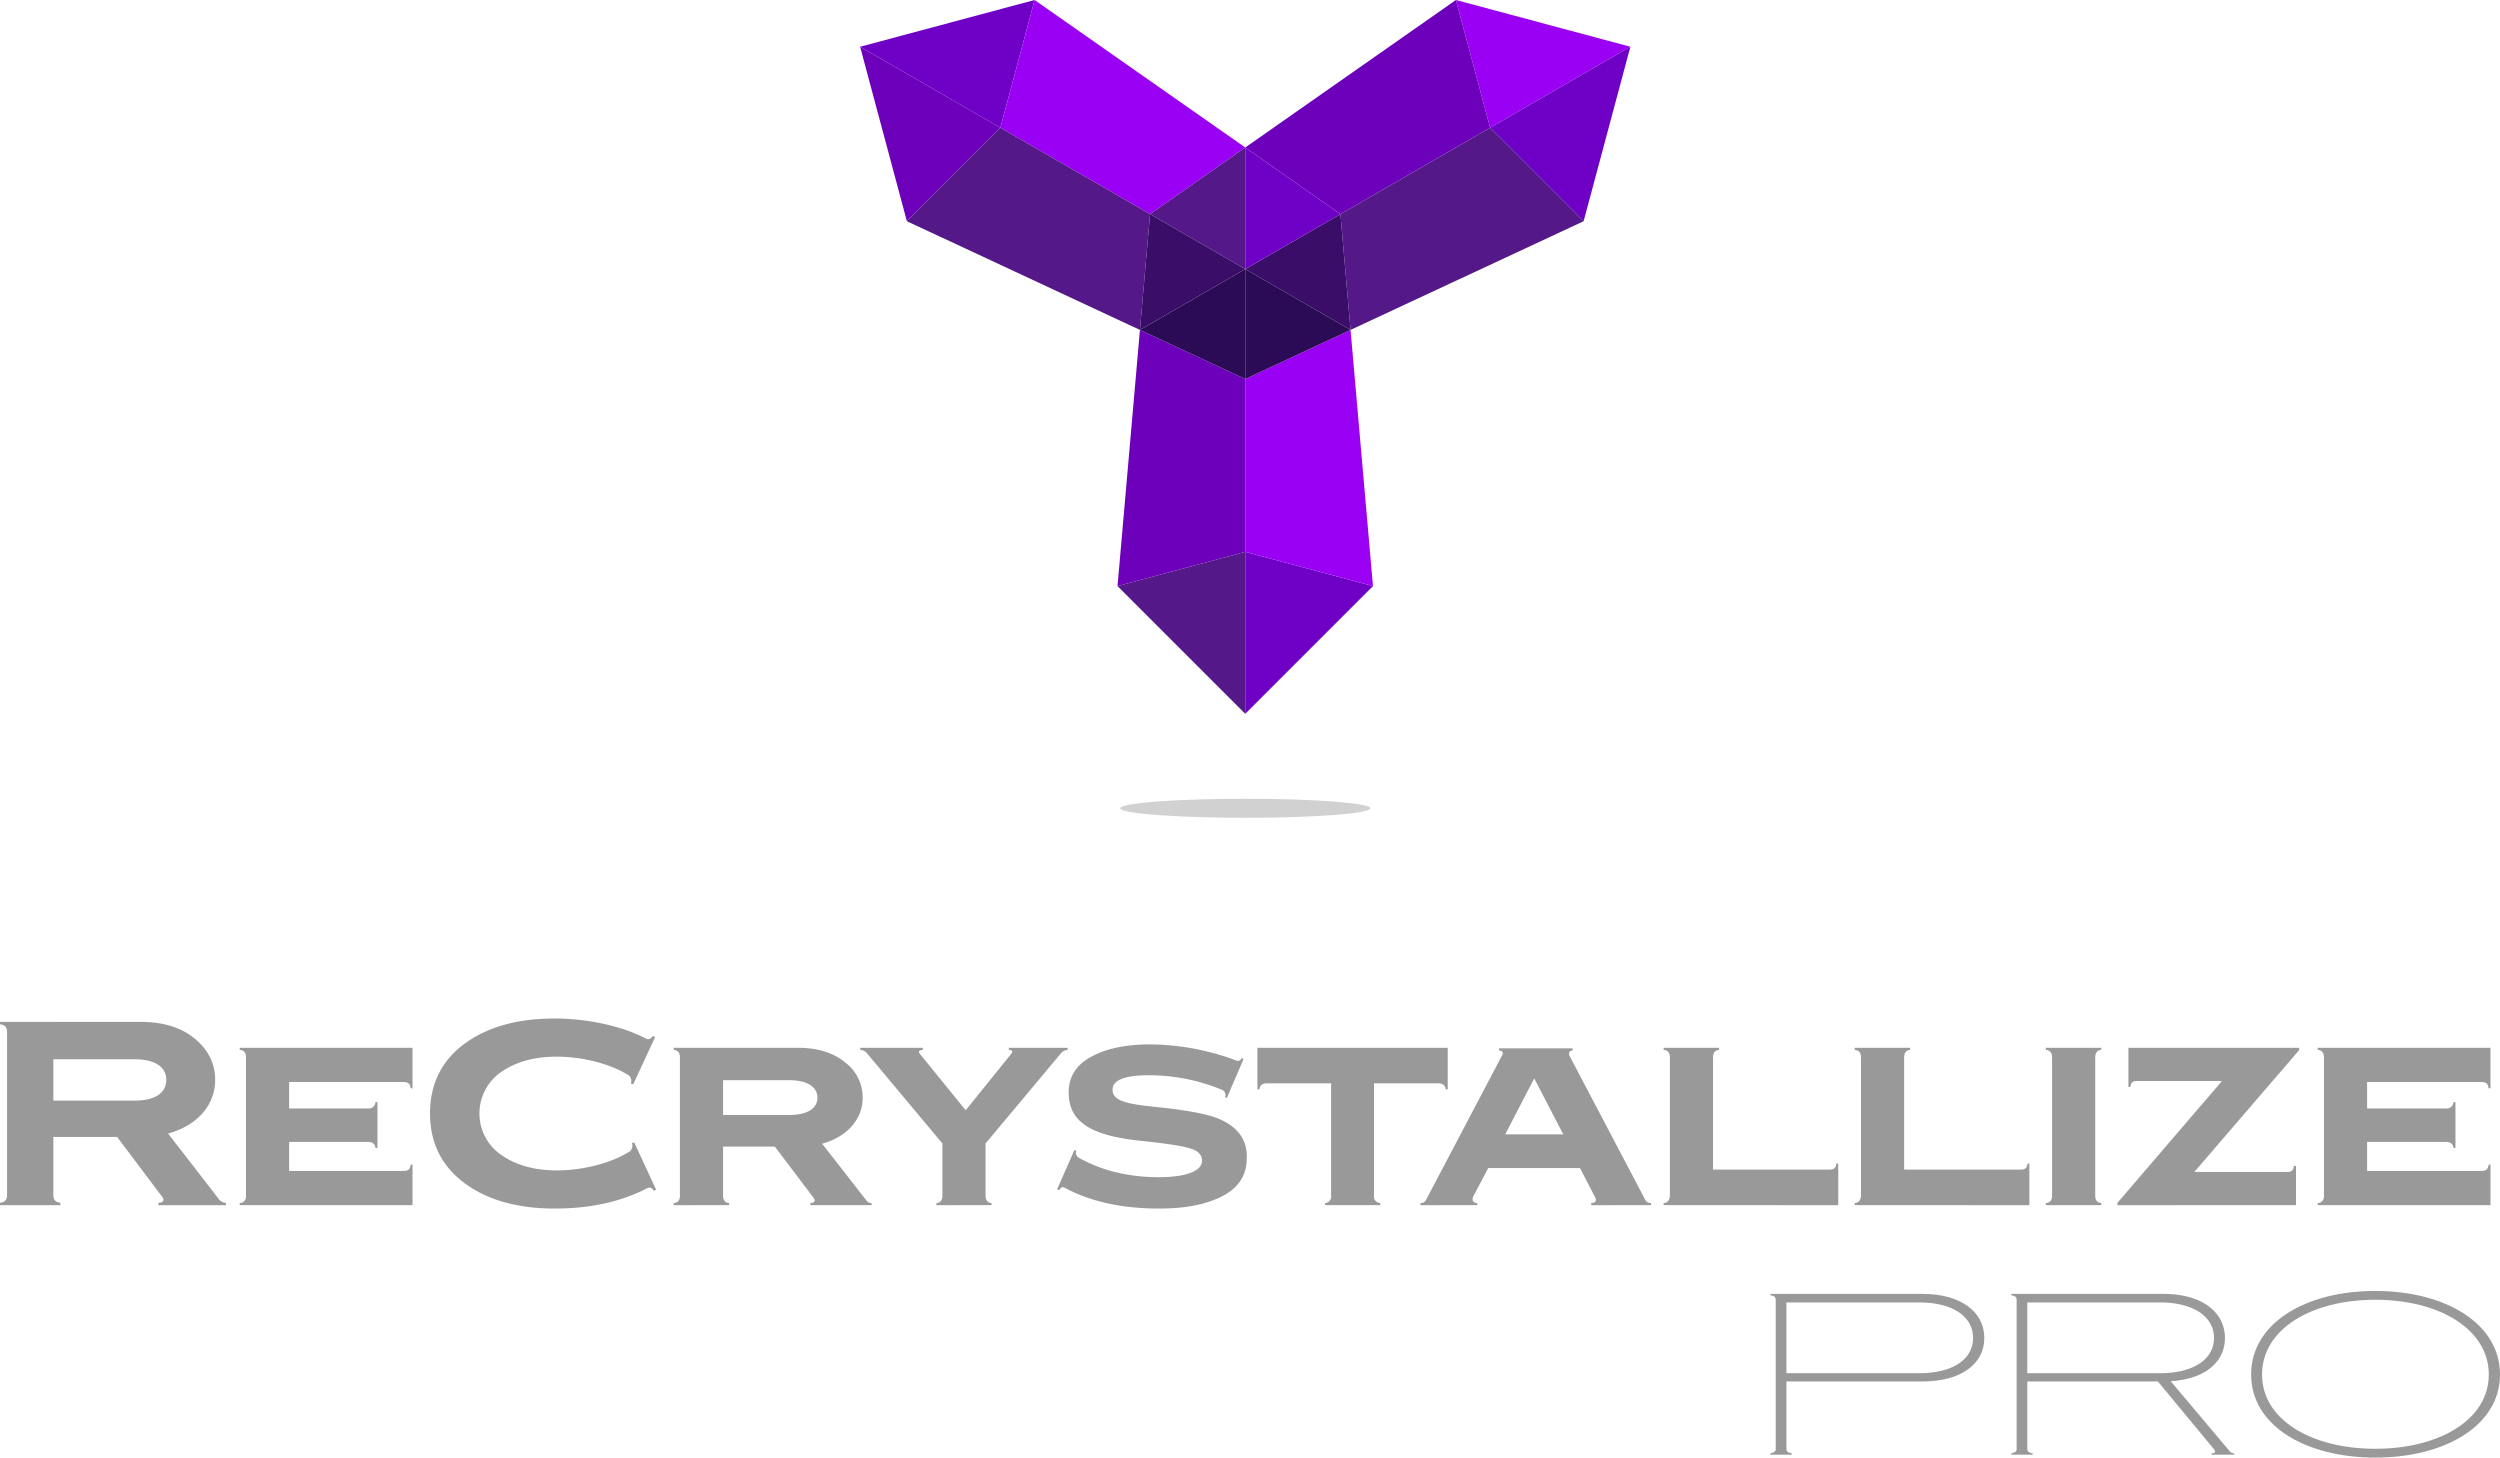 <svg id="Layer_1" data-name="Layer 1" xmlns="http://www.w3.org/2000/svg" viewBox="0 0 861.213 502.118"><path d="M126.502,449.097a3.107,3.107,0,0,0,2.341,1.171v.81h-23.236v-.81c1.712-.091,2.161-.81,1.351-1.98L91.378,427.573H69.404v19.723c0,1.892.54,2.702,2.432,2.972v.81H51.031v-.81c1.892-.27,2.432-1.08,2.432-2.972V391.728c0-1.891-.54-2.702-2.432-2.972v-.81H99.034c8.014-.091,14.409,1.891,19.092,5.763s7.026,8.646,7.026,14.23c0,8.556-6.034,15.671-16.21,18.464ZM69.404,400.824v14.23H97.052c7.474.091,11.258-2.702,11.258-7.115s-3.783-7.205-11.258-7.115Z" transform="translate(-51.031 -35.916)" fill="#999"/><path d="M133.609,451.077v-.719c1.442-.091,2.162-.992,2.162-2.523V400.194c0-1.621-.72-2.522-2.162-2.613v-.719H193.14v13.959h-.631c-.27-1.712-.901-2.161-2.611-2.161H150.631v9.095H177.829a2.233,2.233,0,0,0,2.522-2.162h.72V431.355h-.72c-.089-1.351-.99-2.071-2.522-2.071H150.631V439.28H189.898c1.711,0,2.341-.449,2.611-2.161h.631v13.959Z" transform="translate(-51.031 -35.916)" fill="#999"/><path d="M210.966,443.423c-7.835-5.853-11.798-13.869-11.798-23.956,0-9.996,3.873-18.012,11.708-23.865s18.282-8.825,31.161-8.825c11.528,0,23.595,2.702,31.522,6.933.81.452,1.621.091,2.431-.899l.72.359L269.146,409.47l-.811-.361a2.357,2.357,0,0,0-1.26-3.062c-5.855-3.602-15.22-6.125-24.226-6.125-7.656,0-13.96,1.712-19.093,5.226a17.362,17.362,0,0,0,.089,28.728c5.133,3.512,11.438,5.224,19.093,5.224,9.095,0,18.643-2.613,24.496-6.214a2.43,2.43,0,0,0,1.262-3.152l.81-.27,7.565,16.3-.811.361c-.629-.992-1.441-1.351-2.25-.901q-13.509,7.024-31.883,7.024C229.249,452.248,218.801,449.276,210.966,443.423Z" transform="translate(-51.031 -35.916)" fill="#999"/><path d="M349.561,449.547a2.093,2.093,0,0,0,1.71.811v.719H330.198v-.719c1.441-.091,1.8-.722,1.171-1.712L317.95,430.905H300.118v16.931c0,1.532.72,2.432,2.071,2.523v.719H283.096v-.719c1.442-.091,2.162-.992,2.162-2.523V400.194c0-1.621-.72-2.522-2.162-2.613v-.719h42.689c6.934,0,12.338,1.711,16.391,5.042a15.171,15.171,0,0,1,6.034,12.159c0,7.295-5.224,13.419-13.96,15.851ZM300.118,408.03v11.977h22.785c6.395,0,9.726-2.341,9.726-5.943s-3.332-6.034-9.726-6.034Z" transform="translate(-51.031 -35.916)" fill="#999"/><path d="M398.549,396.863h20.264v.719a3.418,3.418,0,0,0-2.071.901l-26.208,31.341v18.012c0,1.532.72,2.432,2.071,2.523v.719H373.602v-.719c1.351-.091,2.071-.992,2.071-2.523V429.824l-26.208-31.341a3.418,3.418,0,0,0-2.071-.901v-.719H368.92v.719c-1.442.091-1.712.722-.722,1.712L383.69,418.387l15.49-19.183c.901-.992.72-1.532-.631-1.623Z" transform="translate(-51.031 -35.916)" fill="#999"/><path d="M417.727,445.045c-.72-.361-1.35-.091-1.8.899l-.72-.359,5.943-13.51.631.27a2.045,2.045,0,0,0,1.081,2.522c8.014,4.413,17.201,6.575,27.377,6.575,8.557,0,14.861-1.801,14.861-5.674,0-2.071-1.351-3.422-4.053-4.234-2.611-.81-7.205-1.53-13.599-2.25l-4.953-.54c-15.76-1.892-23.325-6.395-23.325-16.482,0-5.314,2.522-9.456,7.655-12.248q7.7-4.322,20.534-4.322a86.425,86.425,0,0,1,29.629,5.583c.811.27,1.351,0,1.802-.901l.631.359-5.764,13.419-.631-.27a1.891,1.891,0,0,0-.99-2.522,66.119,66.119,0,0,0-25.037-5.042c-8.465,0-12.698,1.62-12.698,4.953s3.333,4.774,13.059,5.764c4.053.45,7.385.811,9.907,1.171,5.044.72,11.438,1.891,14.68,3.602,5.133,2.432,8.915,6.575,8.556,13.24,0,5.673-2.792,9.998-8.286,12.879s-12.789,4.322-21.885,4.322C437.451,452.248,426.554,449.817,417.727,445.045Z" transform="translate(-51.031 -35.916)" fill="#999"/><path d="M507.511,451.077v-.719a2.223,2.223,0,0,0,2.071-2.523V409.109H487.428c-1.53,0-2.431.722-2.522,2.071h-.72v-14.318h65.565v14.318h-.72c-.091-1.35-.992-2.071-2.522-2.071H524.352v38.726a2.236,2.236,0,0,0,2.162,2.523v.719Z" transform="translate(-51.031 -35.916)" fill="#999"/><path d="M617.921,449.458a2.158,2.158,0,0,0,1.891.901v.719H599.189v-.719c1.441-.091,1.891-.722,1.441-1.802L595.316,438.29H563.705l-5.224,9.907c-.45,1.351,0,2.071,1.442,2.162v.719H540.38v-.719a2.004,2.004,0,0,0,1.801-.901l26.298-49.984c.54-.992.179-1.532-1.081-1.712v-.72h25.397v.72q-1.756.271-1.081,1.891Zm-28.369-22.786-9.996-19.273-9.998,19.273Z" transform="translate(-51.031 -35.916)" fill="#999"/><path d="M624.127,451.077v-.719c1.442-.091,2.162-1.083,2.162-2.793V400.194c0-1.621-.72-2.522-2.162-2.613v-.719H643.22v.719c-1.351.091-2.071.992-2.071,2.613v38.637h39.897c1.712,0,2.341-.361,2.613-2.071h.629v14.318Z" transform="translate(-51.031 -35.916)" fill="#999"/><path d="M689.956,451.077v-.719c1.442-.091,2.162-1.083,2.162-2.793V400.194c0-1.621-.72-2.522-2.162-2.613v-.719h19.093v.719c-1.351.091-2.071.992-2.071,2.613v38.637h39.897c1.712,0,2.341-.361,2.613-2.071h.629v14.318Z" transform="translate(-51.031 -35.916)" fill="#999"/><path d="M755.784,451.077v-.719c1.442-.091,2.162-.992,2.162-2.523V400.194c0-1.621-.72-2.522-2.162-2.613v-.719h19.093v.719c-1.351.091-2.071.992-2.071,2.613v47.641c0,1.532.72,2.432,2.071,2.523v.719Z" transform="translate(-51.031 -35.916)" fill="#999"/><path d="M843.049,396.863v.81l-36.113,41.968h31.791c1.71,0,2.25-.361,2.522-2.071h.72v13.508H780.458v-.81L816.481,408.3h-29c-1.71,0-2.341.361-2.611,2.071H784.24V396.863Z" transform="translate(-51.031 -35.916)" fill="#999"/><path d="M849.438,451.077v-.719c1.442-.091,2.162-.992,2.162-2.523V400.194c0-1.621-.72-2.522-2.162-2.613v-.719h59.531v13.959h-.631c-.27-1.712-.901-2.161-2.613-2.161H866.46v9.095H893.658a2.233,2.233,0,0,0,2.522-2.162h.72V431.355h-.72c-.09-1.351-.99-2.071-2.522-2.071H866.46V439.28h39.266c1.712,0,2.343-.449,2.613-2.161h.631v13.959Z" transform="translate(-51.031 -35.916)" fill="#999"/><polyline points="356.402 0 296.299 16.104 296.299 16.104 296.299 16.104 344.612 43.998 356.402 0" fill="#6f00c6"/><polyline points="356.402 0 356.402 0 344.612 43.998 344.612 43.998 396.181 73.771 396.181 73.771 425.716 53.09 428.969 50.812 356.402 0" fill="#9a00f4"/><path d="M347.33,52.021h0l16.105,60.102,32.209-32.209L347.33,52.021m0,0h0" transform="translate(-51.031 -35.916)" fill="#6d00ba"/><polyline points="344.612 43.998 344.612 43.998 312.404 76.207 392.692 113.646 393.039 109.689 393.039 109.689 396.181 73.771 344.612 43.998" fill="#541889"/><polyline points="501.537 0 513.326 43.998 561.639 16.104 501.537 0" fill="#9a00f4"/><polyline points="501.537 0 428.969 50.812 432.223 53.09 432.223 53.09 447.819 64.011 461.757 73.771 461.758 73.771 513.326 43.998 501.537 0" fill="#6d00ba"/><polyline points="561.639 16.104 561.639 16.104 513.326 43.998 545.535 76.207 561.639 16.104" fill="#6f00c6"/><polyline points="513.326 43.998 461.757 73.771 461.758 73.771 465.246 113.646 545.535 76.207 513.326 43.998" fill="#541889"/><polyline points="428.969 190.108 428.969 190.108 428.969 245.895 472.967 201.897 428.969 190.108" fill="#6f00c6"/><polyline points="465.246 113.646 461.647 115.324 461.646 115.324 428.969 130.562 428.969 190.108 472.967 201.897 465.246 113.646" fill="#9a00f4"/><polyline points="461.757 73.771 428.969 92.701 465.246 113.646 461.757 73.771" fill="#3a0e68"/><polyline points="428.969 92.701 428.969 92.701 428.969 130.562 465.246 113.646 428.969 92.701" fill="#2c0b56"/><polyline points="428.969 190.108 384.971 201.897 428.969 245.895 428.969 190.108" fill="#541889"/><polyline points="392.692 113.646 384.971 201.897 428.969 190.108 428.969 130.562 428.969 130.562 428.969 130.562 396.292 115.324 396.292 115.324 392.692 113.646" fill="#6d00ba"/><polygon points="461.757 73.771 428.969 50.812 428.969 92.701 428.969 92.701 461.757 73.771 461.757 73.771" fill="#6f00c6"/><polygon points="396.181 73.771 428.969 92.701 428.969 50.812 396.181 73.771" fill="#541889"/><polyline points="396.181 73.771 392.692 113.646 428.969 92.701 428.969 92.701 396.181 73.771" fill="#3a0e68"/><polyline points="428.969 92.701 392.692 113.646 428.969 130.562 428.969 130.562 428.969 92.701" fill="#2c0b56"/><ellipse cx="428.969" cy="278.441" rx="43.088" ry="3.281" fill="#d1d1d1"/><path d="M660.906,537.023v-.46c1.472-.276,1.84-.643,1.84-1.656V483.85c0-1.105-.368-1.473-1.84-1.748v-.46H713.251c13.523,0,21.344,6.348,21.344,15.179s-7.82,14.995-21.344,14.995H666.426v23.091c0,1.013.368,1.38,1.84,1.656v.46Zm5.52-28.059h45.813c11.224,0,18.491-4.6,18.491-12.144s-7.268-12.235-18.491-12.235H666.426Z" transform="translate(-51.031 -35.916)" fill="#999"/><path d="M818.958,535.643a2.092,2.092,0,0,0,1.747.92v.46h-7.819v-.46c1.196-.092,1.748-.368.552-1.748l-19.043-22.999H749.409v23.091c0,1.013.368,1.38,1.84,1.656v.46H743.89v-.46c1.472-.276,1.84-.643,1.84-1.656V483.85c0-1.105-.368-1.473-1.84-1.748v-.46h52.345c13.432,0,21.251,6.348,21.251,15.179,0,8.28-6.808,14.168-18.675,14.903ZM749.409,484.585v24.379h45.722c11.224,0,18.583-4.6,18.583-12.144s-7.359-12.235-18.583-12.235Z" transform="translate(-51.031 -35.916)" fill="#999"/><path d="M826.505,509.424c0-17.571,18.583-28.795,42.778-28.795s42.961,11.224,42.961,28.795c0,17.48-18.767,28.61-42.961,28.61S826.505,526.903,826.505,509.424Zm81.876,0c0-15.732-17.203-25.759-39.098-25.759s-39.007,10.027-39.007,25.759c0,15.64,17.111,25.575,39.007,25.575S908.381,525.063,908.381,509.424Z" transform="translate(-51.031 -35.916)" fill="#999"/></svg>